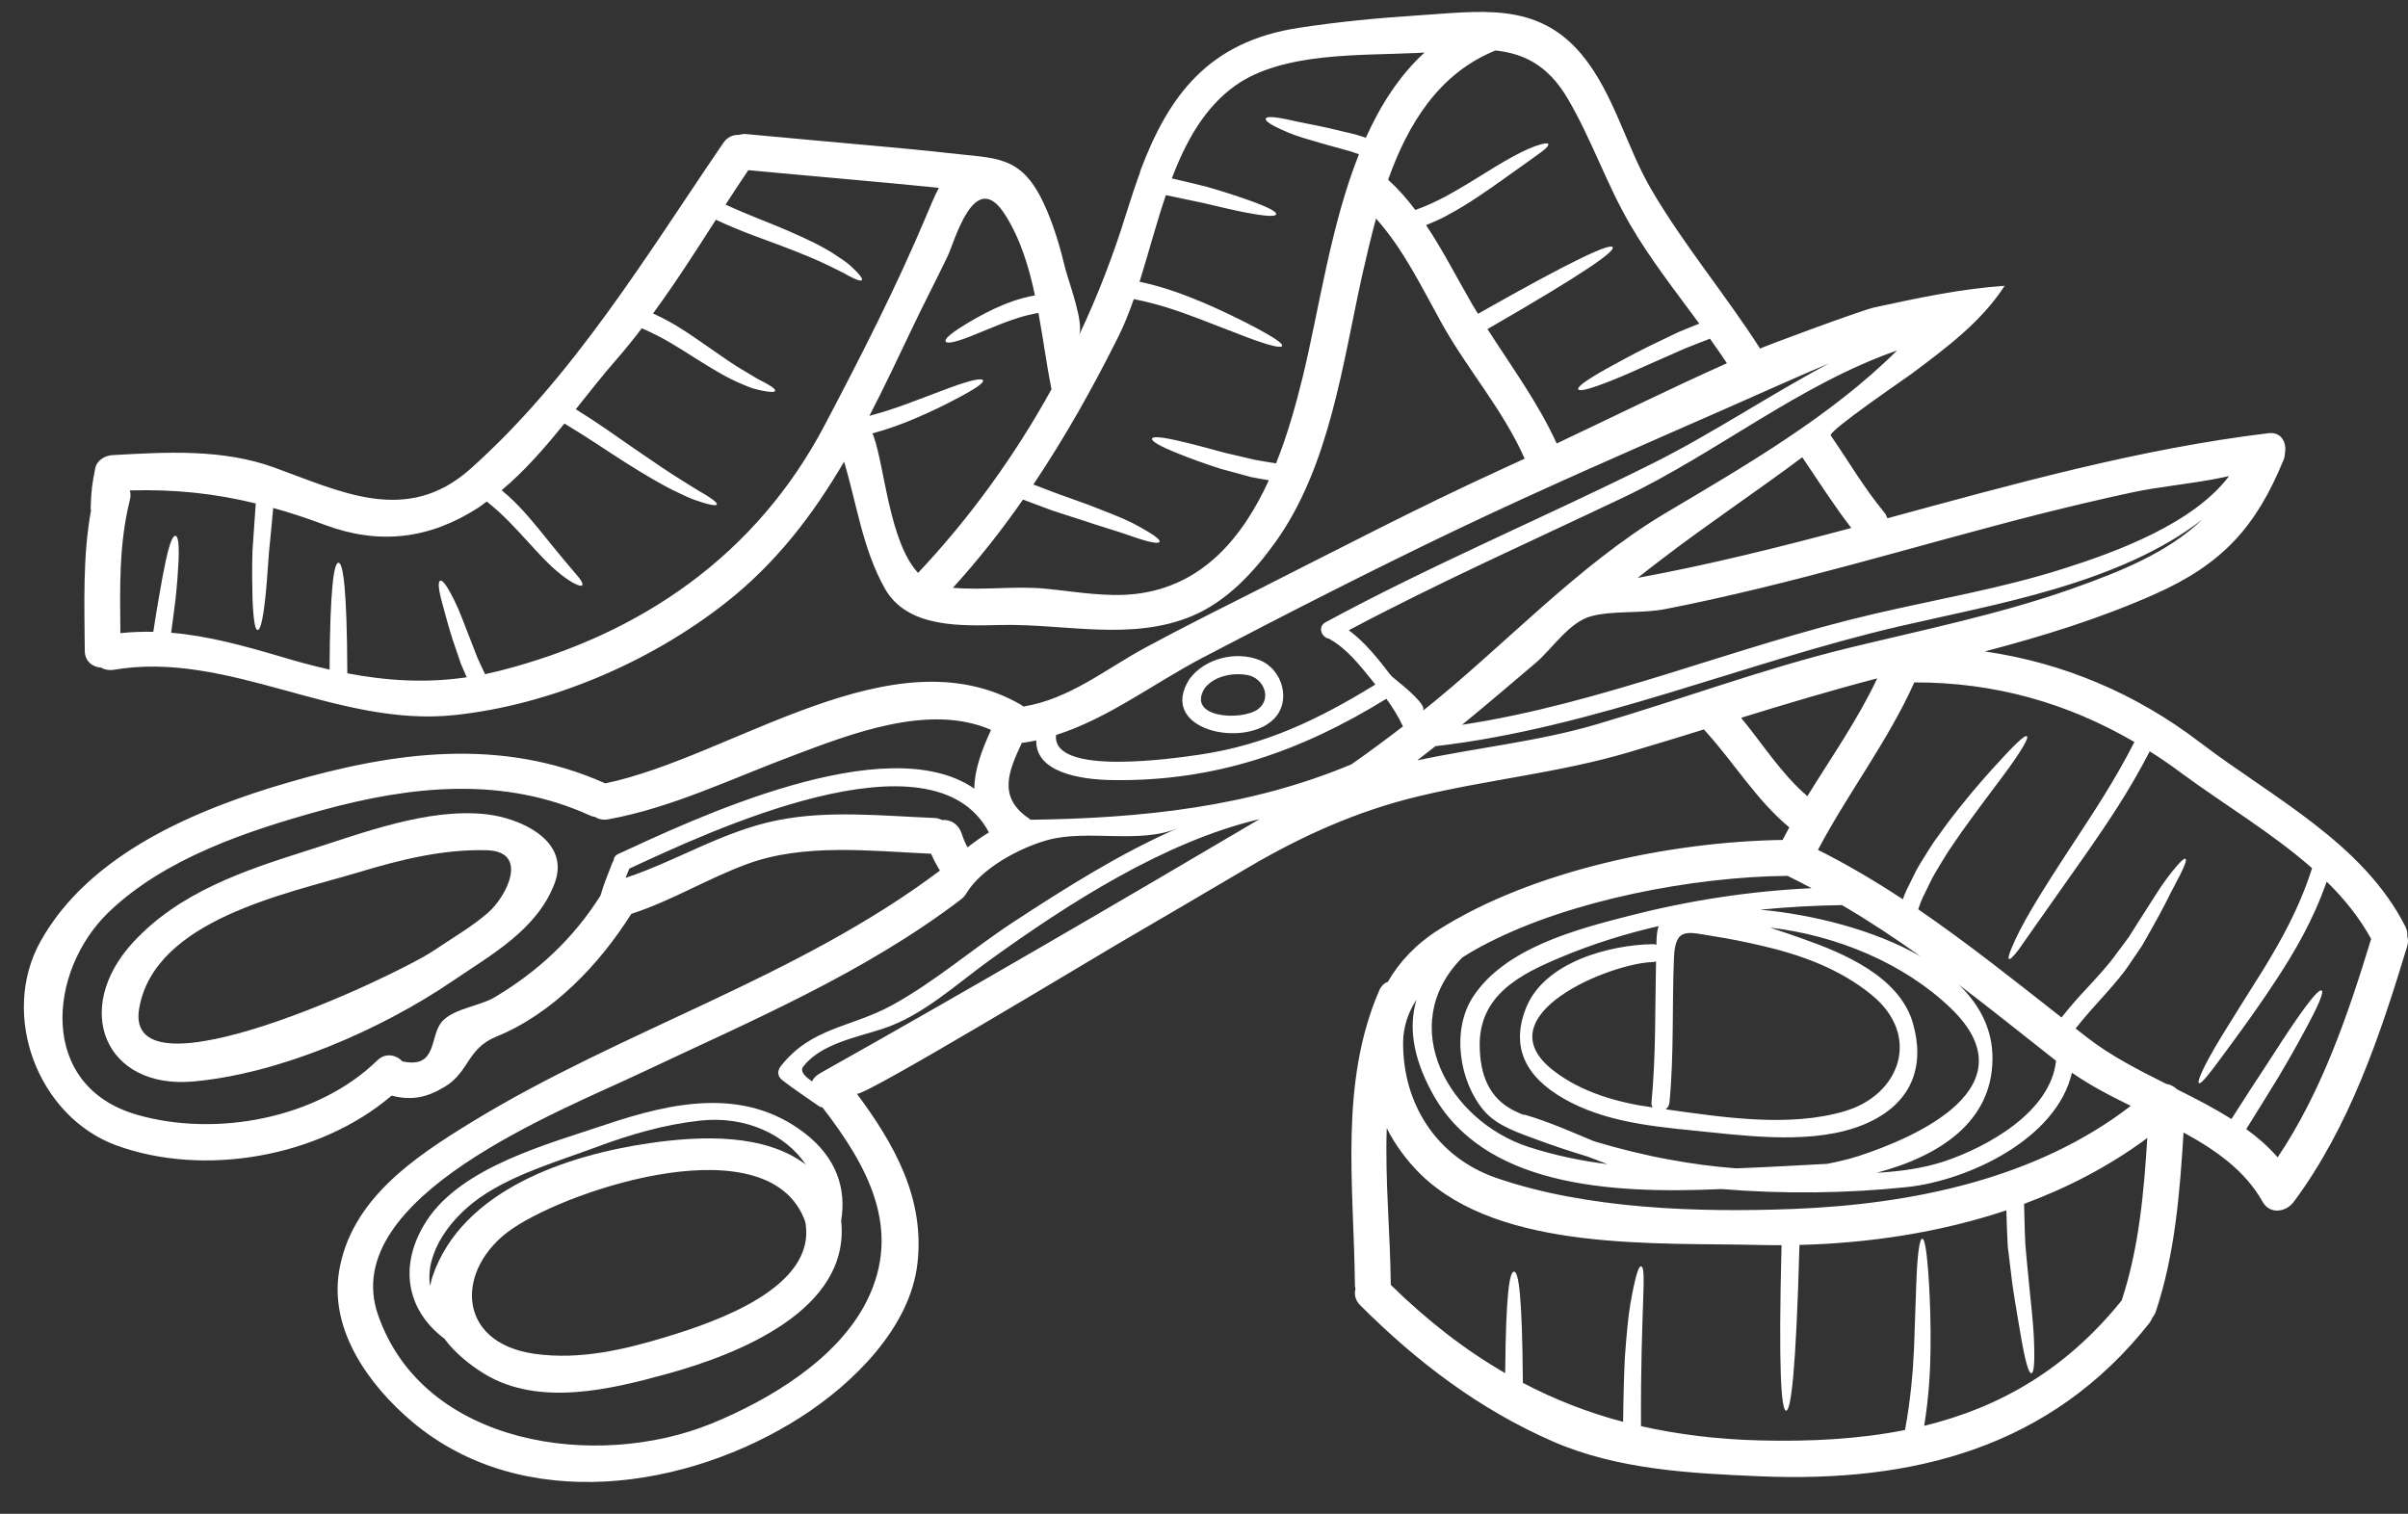 <?xml version="1.0" encoding="UTF-8" standalone="no"?><svg xmlns="http://www.w3.org/2000/svg" xmlns:xlink="http://www.w3.org/1999/xlink" fill="#ffffff" height="76.2" preserveAspectRatio="xMidYMid meet" version="1" viewBox="2.8 25.4 121.2 76.2" width="121.2" zoomAndPan="magnify"><rect x="2.8" y="25.4" width="121.2" height="76.2" fill="#333333" stroke="none"/><g id="change1_1"><path d="M 49.406 36.301 C 49.605 35.832 49.809 35.324 50.055 34.855 C 46.859 34.531 43.66 34.27 40.465 33.965 C 40.078 34.535 39.699 35.113 39.32 35.699 C 40.492 36.238 41.559 36.625 42.434 37.004 C 43.461 37.445 44.258 37.84 44.824 38.215 C 45.105 38.402 45.348 38.559 45.527 38.707 C 45.707 38.871 45.848 39.004 45.949 39.113 C 46.16 39.336 46.219 39.457 46.176 39.504 C 46.141 39.551 46.004 39.523 45.738 39.395 C 45.605 39.336 45.445 39.246 45.25 39.137 C 45.051 39.027 44.797 38.918 44.512 38.773 C 43.938 38.484 43.156 38.168 42.125 37.773 C 41.227 37.434 40.105 37.059 38.832 36.461 C 37.809 38.059 36.789 39.652 35.668 41.18 C 36.766 41.672 37.586 42.273 38.27 42.742 C 39.145 43.352 39.812 43.82 40.344 44.121 C 40.613 44.273 40.832 44.422 41.023 44.52 C 41.223 44.617 41.371 44.699 41.492 44.773 C 41.734 44.91 41.832 45.016 41.812 45.074 C 41.801 45.133 41.668 45.145 41.383 45.105 C 41.238 45.086 41.059 45.043 40.832 44.988 C 40.605 44.938 40.355 44.816 40.055 44.695 C 39.445 44.441 38.711 44.008 37.812 43.441 C 37.059 42.965 36.188 42.383 35.102 41.926 C 34.695 42.461 34.273 42.984 33.828 43.496 C 33.141 44.277 32.465 45.141 31.781 46 C 32.922 46.707 33.855 47.379 34.656 47.934 C 35.699 48.652 36.512 49.207 37.152 49.598 C 37.469 49.797 37.734 49.965 37.965 50.102 C 38.191 50.23 38.375 50.344 38.512 50.434 C 38.793 50.621 38.902 50.734 38.879 50.797 C 38.855 50.848 38.703 50.848 38.375 50.758 C 38.203 50.711 38 50.645 37.742 50.555 C 37.48 50.465 37.191 50.32 36.844 50.156 C 36.145 49.824 35.273 49.312 34.195 48.629 C 33.34 48.086 32.367 47.41 31.207 46.719 C 30.23 47.93 29.207 49.109 28.047 50.078 C 28.914 50.789 29.492 51.52 29.973 52.098 C 30.52 52.77 30.938 53.293 31.266 53.68 C 31.586 54.07 31.828 54.328 31.965 54.512 C 32.105 54.699 32.141 54.805 32.105 54.859 C 32.07 54.906 31.953 54.891 31.742 54.789 C 31.527 54.68 31.207 54.48 30.809 54.133 C 30.398 53.789 29.926 53.281 29.34 52.637 C 28.793 52.047 28.16 51.32 27.297 50.645 C 27.16 50.746 27.027 50.855 26.891 50.945 C 24.434 52.531 21.914 52.848 19.156 51.824 C 18.262 51.488 17.398 51.203 16.551 50.969 C 16.477 51.801 16.406 52.543 16.34 53.18 C 16.266 54.156 16.219 54.922 16.152 55.504 C 16.027 56.668 15.895 57.113 15.766 57.113 C 15.645 57.113 15.551 56.66 15.508 55.484 C 15.496 54.895 15.477 54.113 15.508 53.121 C 15.551 52.438 15.605 51.645 15.672 50.742 C 13.629 50.242 11.617 50.023 9.336 50.086 C 9.375 50.23 9.383 50.379 9.34 50.555 C 8.781 52.766 8.836 55.016 8.859 57.27 C 9.418 57.215 9.969 57.191 10.516 57.203 C 10.617 56.527 10.719 55.926 10.809 55.406 C 10.938 54.645 11.047 54.059 11.148 53.605 C 11.348 52.703 11.504 52.359 11.629 52.371 C 11.758 52.387 11.824 52.738 11.785 53.68 C 11.762 54.145 11.719 54.758 11.637 55.539 C 11.574 56.035 11.504 56.605 11.414 57.25 C 13.25 57.406 15.043 57.895 16.895 58.441 C 17.734 58.695 18.559 58.918 19.387 59.105 C 19.41 55.035 19.602 53.727 19.836 53.727 C 20.074 53.727 20.266 55.078 20.281 59.293 C 22.277 59.672 24.238 59.793 26.293 59.492 C 26.191 59.262 26.09 59.039 26.004 58.828 C 25.848 58.383 25.711 57.98 25.59 57.617 C 25.359 56.902 25.215 56.324 25.094 55.895 C 24.855 55.047 24.836 54.68 24.957 54.633 C 25.07 54.582 25.293 54.855 25.695 55.68 C 25.902 56.094 26.105 56.641 26.379 57.348 C 26.512 57.691 26.66 58.074 26.828 58.504 C 26.945 58.77 27.078 59.047 27.215 59.336 C 27.469 59.281 27.719 59.219 27.973 59.16 C 35.074 57.34 40.879 53.332 44.316 46.785 C 46.113 43.371 47.91 39.859 49.406 36.301 Z M 51.496 68.055 C 51.828 67.797 52.176 67.543 52.574 67.301 C 49.73 61.91 38.281 67.363 34.473 69.125 C 34.41 69.281 34.352 69.434 34.289 69.59 C 36.922 68.711 39.168 67.246 41.938 66.688 C 44.504 66.176 47.227 66.469 49.82 66.574 C 49.977 66.578 50.109 66.621 50.223 66.68 C 50.664 66.633 51.051 66.914 51.195 67.336 C 51.273 67.578 51.375 67.824 51.496 68.055 Z M 52.676 62.152 C 52.668 62.148 52.668 62.141 52.668 62.133 C 49.562 60.793 45.641 62.332 42.68 63.449 C 39.637 64.586 36.613 66.066 33.398 66.645 C 33.145 66.688 32.922 66.633 32.75 66.523 C 32.664 66.512 32.586 66.488 32.504 66.453 C 28.117 64.453 23.488 64.953 18.969 66.195 C 15.262 67.219 11.082 68.602 8.25 71.336 C 5.199 74.293 4.699 80.074 9.691 81.512 C 13.652 82.656 18.773 81.719 21.781 78.785 C 22.203 78.371 22.738 78.496 23.059 78.828 C 24.879 79.215 24.379 77.492 25.094 76.773 C 25.715 76.152 26.969 76.035 27.695 75.602 C 29.906 74.281 31.66 72.637 33.027 70.477 L 33.027 70.469 C 33.188 69.902 33.418 69.359 33.629 68.812 C 33.641 68.777 33.664 68.754 33.684 68.723 C 33.688 68.59 33.75 68.469 33.91 68.391 C 37.578 66.699 47.371 62.016 51.84 65.098 C 51.844 64.176 52.199 63.188 52.676 62.152 Z M 55.723 44.996 C 55.48 43.773 55.309 42.461 55.066 41.152 C 54.344 41.273 53.707 41.504 53.18 41.707 C 52.52 41.973 52 42.184 51.602 42.348 C 50.797 42.66 50.449 42.703 50.395 42.586 C 50.344 42.473 50.586 42.23 51.32 41.773 C 51.688 41.547 52.18 41.258 52.852 40.938 C 53.387 40.695 54.055 40.418 54.891 40.27 C 54.586 38.816 54.152 37.414 53.398 36.223 C 51.852 33.758 50.855 37.559 50.488 38.316 C 49.918 39.504 49.309 40.664 48.742 41.859 C 48.02 43.371 47.316 44.875 46.559 46.332 C 47.281 46.141 47.926 45.922 48.477 45.719 C 49.398 45.375 50.117 45.105 50.656 44.898 C 51.773 44.496 52.23 44.43 52.277 44.543 C 52.328 44.664 51.961 44.938 50.918 45.484 C 50.398 45.762 49.707 46.105 48.785 46.496 C 48.203 46.742 47.508 47 46.707 47.219 C 46.73 47.266 46.758 47.312 46.773 47.363 C 47.336 48.945 47.562 52.668 49.008 54.238 C 51.617 51.469 53.875 48.344 55.723 44.996 Z M 62.117 67.074 C 60.172 67.914 57.547 67.125 55.52 67.688 C 54.133 68.07 52.18 69.113 51.43 70.383 C 51.367 70.488 51.285 70.582 51.176 70.668 C 46.273 74.402 40.637 76.77 35.102 79.387 C 31.086 81.297 19.777 85.652 21.824 91.578 C 24.113 98.207 32.852 99.406 38.602 97.062 C 41.516 95.871 44.945 93.828 46.418 90.906 C 48.25 87.27 46.449 84.066 44.195 81.141 C 44.129 81.133 44.062 81.117 43.996 81.066 C 43.391 80.641 42.777 80.238 42.191 79.785 C 41.938 79.598 41.902 79.328 42.094 79.074 C 43.637 77.105 45.613 77.137 47.691 76.004 C 49.867 74.812 51.746 73.16 53.824 71.801 C 56.367 70.137 59.18 68.348 62.117 67.074 Z M 66.195 66.633 C 61.391 67.766 56.559 70.891 52.652 73.703 C 50.949 74.926 49.242 76.539 47.203 77.195 C 45.906 77.617 44.113 77.949 43.234 79.082 C 43.039 79.328 43.328 79.598 43.672 79.832 C 43.746 79.684 43.859 79.551 44.047 79.441 C 51.484 75.262 58.848 70.969 66.195 66.633 Z M 73.414 61.965 C 73.191 61.484 72.902 61.016 72.578 60.574 C 68.273 63.23 63.969 64.73 58.855 64.668 C 57.043 64.652 54.922 64.234 54.957 62.672 C 54.719 62.719 54.469 62.766 54.23 62.797 C 53.555 64.23 53.012 65.535 54.59 66.598 C 54.621 66.613 54.645 66.645 54.668 66.664 C 60.277 66.59 65.691 66.023 70.82 63.875 C 71.699 63.262 72.559 62.621 73.414 61.965 Z M 74.5 28.043 C 74.371 28.051 74.246 28.062 74.113 28.066 C 71.312 28.207 67.355 28 64.953 29.723 C 63.426 30.824 62.492 32.508 61.781 34.379 C 62.438 34.531 63.027 34.676 63.547 34.805 C 64.441 35.059 65.129 35.293 65.652 35.477 C 66.695 35.848 67.07 36.07 67.031 36.191 C 66.996 36.305 66.562 36.305 65.477 36.094 C 64.941 35.992 64.238 35.824 63.34 35.613 C 62.797 35.504 62.172 35.371 61.48 35.223 C 60.992 36.66 60.602 38.168 60.156 39.582 C 61.449 39.852 62.484 40.27 63.348 40.625 C 64.391 41.07 65.176 41.469 65.773 41.773 C 66.961 42.398 67.383 42.695 67.332 42.816 C 67.285 42.926 66.766 42.832 65.516 42.359 C 64.887 42.117 64.074 41.805 63.035 41.402 C 62.16 41.074 61.105 40.695 59.867 40.457 C 59.633 41.125 59.379 41.77 59.082 42.359 C 57.801 44.93 56.398 47.422 54.812 49.789 C 55.246 49.953 55.656 50.109 56.035 50.254 C 56.609 50.465 57.125 50.645 57.59 50.812 C 58.523 51.176 59.254 51.453 59.789 51.723 C 60.852 52.281 61.215 52.559 61.16 52.676 C 61.105 52.789 60.645 52.711 59.547 52.32 C 59 52.125 58.258 51.922 57.324 51.602 C 56.848 51.453 56.324 51.281 55.742 51.09 C 55.297 50.926 54.801 50.742 54.289 50.547 C 53.211 52.098 52.043 53.578 50.762 54.988 C 52.328 55.125 53.879 54.883 55.441 55.035 C 56.922 55.18 58.504 55.473 59.992 55.293 C 63.336 54.891 65.352 52.445 66.664 49.574 C 66.344 49.523 66.043 49.469 65.754 49.41 C 65.195 49.258 64.691 49.121 64.23 48.996 C 63.34 48.711 62.656 48.453 62.141 48.246 C 61.113 47.84 60.746 47.598 60.785 47.477 C 60.824 47.363 61.258 47.379 62.336 47.641 C 62.879 47.766 63.57 47.953 64.461 48.195 C 64.906 48.297 65.402 48.418 65.949 48.543 C 66.285 48.609 66.648 48.664 67.027 48.723 C 67.617 47.254 68.039 45.719 68.383 44.316 C 69.199 40.938 69.777 36.734 71.199 33.164 C 71.062 33.113 70.918 33.066 70.785 33.023 C 70.316 32.891 69.887 32.77 69.508 32.668 C 68.73 32.441 68.121 32.277 67.672 32.086 C 66.766 31.707 66.461 31.488 66.508 31.367 C 66.551 31.254 66.938 31.258 67.852 31.469 C 68.309 31.578 68.93 31.676 69.707 31.855 C 70.098 31.953 70.535 32.055 71.023 32.168 C 71.195 32.219 71.375 32.277 71.547 32.332 C 72.289 30.68 73.234 29.207 74.5 28.043 Z M 86.152 73.793 C 86.105 73.812 86.055 73.824 86 73.828 C 83.883 73.867 77.395 76.508 80.992 79.293 C 82.402 80.387 84.23 80.906 85.984 81.145 C 85.941 81.078 85.918 81 85.922 80.898 C 86.152 78.539 86.098 76.164 86.152 73.793 Z M 89.719 43.684 C 89.441 43.266 89.156 42.852 88.867 42.449 C 88.441 42.617 88.023 42.773 87.645 42.926 C 87.078 43.176 86.566 43.398 86.105 43.605 C 85.176 44.02 84.453 44.344 83.887 44.566 C 82.75 45.016 82.293 45.109 82.238 44.996 C 82.184 44.883 82.559 44.582 83.609 43.988 C 84.141 43.699 84.832 43.309 85.75 42.852 C 86.211 42.629 86.723 42.383 87.297 42.109 C 87.617 41.973 87.965 41.836 88.328 41.691 C 87.117 40.039 85.844 38.426 84.82 36.656 C 83.641 34.621 82.887 32.363 81.695 30.344 C 80.695 28.656 79.473 28.094 78.07 27.941 C 75.234 29.09 73.68 31.609 72.668 34.445 C 73.18 34.914 73.633 35.426 74.035 35.969 C 75.125 35.59 76.016 35.035 76.77 34.59 C 77.691 34.02 78.414 33.566 78.996 33.254 C 79.578 32.941 80.004 32.766 80.285 32.688 C 80.57 32.598 80.707 32.598 80.73 32.652 C 80.758 32.703 80.672 32.82 80.449 33 C 80.219 33.176 79.859 33.422 79.336 33.801 C 78.812 34.168 78.133 34.676 77.215 35.289 C 76.758 35.594 76.234 35.926 75.625 36.25 C 75.324 36.426 74.969 36.559 74.621 36.715 C 74.609 36.723 74.594 36.727 74.578 36.734 C 75.434 38.012 76.133 39.395 76.922 40.758 C 77.012 40.906 77.102 41.051 77.191 41.195 C 82.172 38.371 83.863 37.629 83.973 37.848 C 84.074 38.059 82.641 39.102 77.668 41.965 C 78.883 43.863 80.215 45.672 81.152 47.723 C 83.961 46.395 86.816 44.984 89.719 43.684 Z M 94.867 43.688 C 93.09 44.438 91.332 45.238 89.566 46.012 C 85.043 48 80.512 49.965 76.059 52.09 C 71.766 54.145 67.52 56.316 63.305 58.52 C 60.871 59.797 58.57 61.57 55.953 62.398 C 55.73 64.496 61.973 63.562 63.18 63.387 C 66.516 62.895 69.168 61.609 72.023 59.859 C 71.957 59.773 71.891 59.691 71.824 59.605 C 71.23 58.875 70.578 58.047 69.742 57.582 C 69.723 57.57 69.719 57.562 69.707 57.551 C 69.328 57.508 69.094 56.957 69.512 56.727 C 74.891 53.812 80.527 51.453 85.996 48.719 C 88.988 47.223 91.867 45.285 94.867 43.688 Z M 93.98 70.109 C 93.582 69.898 93.188 69.688 92.77 69.488 C 88.02 69.535 81.902 70.703 77.699 72.859 C 77.281 73.07 76.848 73.312 76.426 73.582 C 76.414 73.594 76.398 73.605 76.383 73.617 C 73.02 77.027 75.723 81.828 79.734 83.133 C 81.039 83.555 82.363 83.832 83.703 84 C 83.383 83.879 83.055 83.754 82.738 83.629 C 81.871 83.363 81.008 83.086 80.16 82.766 C 79.25 82.43 78.145 82.078 77.492 81.309 C 76.258 79.863 75.836 77.27 76.938 75.582 C 78.535 73.125 82.125 72.184 84.797 71.5 C 87.828 70.723 90.875 70.254 93.98 70.109 Z M 86.617 51.234 C 90.59 48.875 94.98 46.34 98.281 43.043 C 93.367 44.754 89.18 48.219 84.508 50.441 C 79.891 52.637 75.211 54.723 70.688 57.125 C 71.512 57.73 72.188 58.598 72.797 59.387 C 72.812 59.414 72.891 59.48 73 59.57 C 73.508 59.984 74.703 60.953 74.398 61.195 C 78.438 57.984 82.176 53.879 86.617 51.234 Z M 95.98 51.977 C 95.094 50.832 94.324 49.609 93.512 48.418 C 91.176 50.164 88.746 51.781 86.43 53.555 C 86.027 53.859 85.629 54.172 85.23 54.488 C 88.855 53.824 92.422 52.926 95.98 51.977 Z M 93.77 65.477 C 94.973 63.52 96.305 61.629 97.285 59.547 C 94.98 60.148 92.703 60.832 90.434 61.531 C 91.531 62.863 92.465 64.363 93.77 65.477 Z M 99.461 73.539 C 98.184 72.625 96.871 71.758 95.512 70.961 C 95.504 70.961 95.5 70.961 95.484 70.961 C 94.133 70.98 92.758 71.059 91.391 71.191 C 93.973 71.426 97.094 72.18 99.461 73.539 Z M 95.668 81.328 C 98.426 80.508 99.516 77.551 97.023 75.496 C 95.418 74.172 93.422 73.449 91.414 72.992 C 90.645 72.816 89.875 72.656 89.098 72.535 C 87.746 72.324 87.121 72.027 87.055 73.602 C 86.953 76.039 87.062 78.473 86.828 80.898 C 86.816 81.055 86.734 81.172 86.633 81.238 C 89.531 81.645 92.871 82.164 95.668 81.328 Z M 96.352 83.59 C 99.195 82.664 105.117 80.109 100.973 76.137 C 98.637 73.895 95.246 72.48 91.891 72.094 C 92.535 72.301 93.113 72.504 93.539 72.656 C 95.605 73.383 98.406 74.562 99.082 76.906 C 99.691 79.039 99.039 80.785 97.062 81.797 C 94.699 83.008 91.41 82.656 88.879 82.395 C 86.543 82.152 83.996 81.988 81.871 80.898 C 79.859 79.871 78.711 78.363 79.617 76.117 C 80.547 73.824 83.805 72.961 86 72.926 C 86.066 72.922 86.121 72.938 86.172 72.957 C 86.176 72.691 86.176 72.312 86.285 72.016 C 84.594 72.406 82.938 72.922 81.352 73.59 C 79.324 74.438 77.215 75.496 77.277 78.098 C 77.305 79.488 77.734 80.711 79.082 81.344 C 79.203 81.406 79.324 81.453 79.449 81.508 C 79.484 81.512 79.527 81.508 79.57 81.52 C 80.762 81.867 81.902 82.379 83.043 82.852 C 84.316 83.234 85.605 83.551 86.863 83.777 C 87.945 83.977 89.062 84.129 90.188 84.211 C 91.719 84.156 93.246 84.062 94.77 83.984 C 95.305 83.879 95.836 83.758 96.352 83.59 Z M 100.684 83.852 C 102.809 83.133 106.008 81.395 106.285 78.797 C 104.656 77.516 103.043 76.219 101.398 74.969 C 102.453 75.992 103.105 77.238 103.086 78.719 C 103.062 81.855 100.449 83.586 97.262 84.434 C 98.445 84.367 99.598 84.211 100.684 83.852 Z M 110.047 81.066 C 108.992 80.551 107.977 80.02 107.086 79.398 C 106.32 82.723 101.895 84.812 98.805 85.152 C 95.746 85.477 92.543 85.508 89.441 85.254 C 83.75 85.512 77.434 85.086 74.891 80.422 C 73.879 78.574 73.703 77.027 74.098 75.719 C 73.688 76.34 73.434 77.051 73.422 77.859 C 73.398 80.973 75.121 83.656 78.105 84.691 C 82.66 86.266 88.301 86.441 93.094 86.254 C 99.008 86.02 105.285 84.746 110.047 81.066 Z M 109.59 90.859 C 110.465 88.191 110.703 85.457 110.879 82.684 C 109 84.078 106.898 85.176 104.676 86 C 104.699 86.746 104.707 87.434 104.742 88.066 C 104.801 88.75 104.863 89.379 104.918 89.938 C 105.031 91.062 105.129 91.949 105.164 92.629 C 105.23 93.996 105.172 94.516 105.043 94.527 C 104.922 94.539 104.754 94.035 104.523 92.707 C 104.418 92.047 104.25 91.168 104.086 90.039 C 104.02 89.469 103.941 88.836 103.855 88.137 C 103.82 87.582 103.805 86.969 103.785 86.324 C 100.43 87.445 96.852 87.98 93.371 88.066 C 93.199 94.414 92.945 96.41 92.699 96.41 C 92.457 96.395 92.305 94.438 92.469 88.078 C 92.109 88.078 91.754 88.078 91.398 88.07 C 86.242 87.938 78.367 88.426 74.336 84.543 C 73.609 83.832 73.023 83.031 72.598 82.188 C 72.508 84.82 72.777 87.516 72.801 90.059 C 72.801 90.066 72.801 90.07 72.801 90.078 C 74.645 91.883 76.547 93.359 78.559 94.52 C 78.594 90.484 78.781 89.41 79.004 89.41 C 79.234 89.41 79.418 90.57 79.449 95.008 C 81.051 95.852 82.727 96.504 84.496 96.973 C 84.508 95.676 84.539 94.664 84.582 93.738 C 84.672 92.574 84.742 91.703 84.863 91.016 C 85.105 89.648 85.273 89.125 85.398 89.145 C 85.707 89.199 85.367 91.195 85.395 97.188 C 87.266 97.609 89.234 97.852 91.348 97.906 C 93.934 97.973 96.383 97.84 98.684 97.383 C 98.973 95.82 99.082 94.441 99.137 93.293 C 99.184 91.914 99.219 90.84 99.25 90.023 C 99.309 88.379 99.43 87.754 99.551 87.754 C 99.676 87.754 99.793 88.371 99.891 90.016 C 99.938 90.84 99.984 91.918 99.969 93.316 C 99.953 94.402 99.891 95.688 99.648 97.172 C 103.43 96.25 106.777 94.352 109.59 90.859 Z M 107.023 55.059 C 109.633 54.137 111.914 53.199 113.656 51.543 C 109.469 54.793 103.211 55.812 98.406 56.926 C 90.609 58.738 83.027 62.043 75.047 62.961 C 74.746 63.199 74.441 63.441 74.133 63.676 C 77.137 63.031 80.219 62.73 83.191 61.852 C 87.406 60.609 91.531 59.07 95.801 58.027 C 99.551 57.113 103.375 56.34 107.023 55.059 Z M 114.996 49.363 C 114.906 49.379 114.816 49.402 114.727 49.422 C 113.16 49.758 111.594 49.867 110.055 50.199 C 108.512 50.531 106.977 50.898 105.445 51.281 C 102.309 52.078 99.195 52.965 96.066 53.805 C 92.938 54.645 89.801 55.438 86.621 56.059 C 85.41 56.293 84.016 56.125 82.902 56.414 C 81.781 56.707 80.938 58.051 80.094 58.77 C 78.867 59.816 77.637 60.859 76.391 61.883 C 83.453 60.816 90.18 57.914 97.129 56.301 C 100.285 55.566 103.488 55.027 106.59 54.047 C 109.371 53.168 113.191 51.754 114.996 49.363 Z M 117.441 83.656 C 119.66 80.34 120.973 76.508 122.145 72.66 C 121.555 71.59 120.789 70.637 119.906 69.777 C 119.199 71.801 118.262 73.34 117.461 74.582 C 116.551 75.98 115.785 77.02 115.207 77.816 C 114.047 79.398 113.602 79.996 113.473 79.922 C 113.379 79.871 113.645 79.148 114.68 77.461 C 115.195 76.625 115.879 75.535 116.758 74.137 C 117.559 72.816 118.504 71.191 119.172 69.102 C 117.137 67.312 114.691 65.863 112.613 64.328 C 112.082 63.93 111.547 63.562 111 63.219 C 109.945 65.273 108.848 66.855 107.953 68.156 C 106.977 69.543 106.211 70.625 105.629 71.457 C 105.043 72.277 104.656 72.855 104.395 73.211 C 104.121 73.57 103.973 73.703 103.918 73.672 C 103.863 73.645 103.906 73.449 104.086 73.035 C 104.262 72.617 104.566 71.988 105.09 71.105 C 105.605 70.227 106.324 69.109 107.258 67.688 C 108.125 66.355 109.199 64.766 110.23 62.75 C 106.855 60.785 103.195 59.742 99.152 59.75 C 97.816 62.727 95.816 65.309 94.301 68.18 C 95.789 68.926 97.203 69.766 98.574 70.668 C 98.637 70.492 98.703 70.32 98.781 70.16 C 99.016 69.711 99.203 69.258 99.449 68.867 C 99.695 68.48 99.918 68.102 100.152 67.758 C 100.395 67.43 100.621 67.109 100.84 66.809 C 101.73 65.633 102.484 64.773 103.066 64.121 C 104.23 62.832 104.719 62.383 104.82 62.461 C 104.918 62.531 104.605 63.133 103.562 64.531 C 103.043 65.23 102.352 66.129 101.516 67.301 C 101.309 67.598 101.094 67.91 100.871 68.242 C 100.652 68.578 100.449 68.938 100.219 69.312 C 99.984 69.688 99.824 70.109 99.598 70.527 C 99.504 70.734 99.418 70.949 99.348 71.172 C 101.828 72.871 104.184 74.75 106.562 76.617 C 106.977 76.094 107.391 75.617 107.781 75.207 C 108.398 74.539 108.934 73.961 109.344 73.379 C 109.555 73.09 109.766 72.828 109.949 72.566 C 110.121 72.293 110.281 72.035 110.438 71.793 C 110.746 71.305 111.016 70.883 111.254 70.516 C 111.711 69.777 112.105 69.293 112.355 69 C 112.613 68.699 112.75 68.598 112.801 68.633 C 112.855 68.668 112.812 68.844 112.648 69.191 C 112.492 69.547 112.191 70.055 111.805 70.844 C 111.605 71.227 111.371 71.672 111.082 72.18 C 110.938 72.438 110.781 72.711 110.621 72.992 C 110.438 73.273 110.23 73.562 110.02 73.879 C 109.344 74.918 108.258 75.914 107.27 77.172 C 107.477 77.336 107.68 77.492 107.887 77.652 C 109.066 78.562 110.445 79.266 111.836 79.961 C 112.039 79.988 112.234 80.094 112.383 80.238 C 113.324 80.707 114.25 81.184 115.113 81.73 C 115.762 80.711 116.328 79.832 116.82 79.094 C 117.461 78.098 117.961 77.328 118.363 76.75 C 119.164 75.594 119.539 75.195 119.652 75.258 C 119.762 75.316 119.582 75.836 118.91 77.082 C 118.582 77.703 118.129 78.516 117.527 79.539 C 117.059 80.309 116.504 81.199 115.859 82.234 C 116.438 82.656 116.973 83.121 117.441 83.656 Z M 123.965 72.527 C 124.012 72.68 124.012 72.855 123.957 73.039 C 122.598 77.52 121.066 82.105 118.25 85.898 C 117.859 86.422 117.047 86.543 116.684 85.898 C 115.816 84.344 114.34 83.297 112.703 82.406 C 112.512 85.453 112.281 88.48 111.312 91.406 C 111.27 91.535 111.203 91.641 111.133 91.727 C 111.098 91.824 111.047 91.914 110.98 92.004 C 106.02 98.273 99.117 100.047 91.348 99.711 C 87.844 99.562 84.203 99.375 80.945 97.953 C 77.238 96.332 74.102 93.941 71.262 91.102 C 71.008 90.848 70.953 90.547 71.023 90.281 C 71.008 90.215 70.996 90.145 70.996 90.059 C 70.945 85.109 70.195 79.93 72.223 75.25 C 72.324 75.023 72.48 74.883 72.652 74.824 C 73.234 73.812 74.086 72.906 75.211 72.199 C 79.926 69.215 86.895 67.766 92.523 67.68 C 92.633 67.469 92.746 67.258 92.859 67.047 C 91.191 65.664 90.09 63.797 88.629 62.195 C 88.602 62.172 88.586 62.141 88.566 62.117 C 87.301 62.508 86.031 62.898 84.762 63.273 C 81.285 64.301 77.66 64.645 74.145 65.496 C 71.113 66.223 68.297 67.492 65.617 69.07 C 63.418 70.367 61.215 71.66 59.004 72.949 C 57.898 73.594 46.117 80.711 45.926 80.453 C 47.809 82.984 49.355 85.711 48.977 89 C 48.605 92.246 45.727 95.051 43.117 96.727 C 37.434 100.379 29.105 101.656 23.539 96.961 C 21.391 95.141 19.375 92.383 19.867 89.391 C 20.465 85.781 23.625 83.668 26.547 81.879 C 34.176 77.215 42.918 74.629 50.109 69.223 C 49.941 68.953 49.789 68.668 49.664 68.375 C 46.664 68.242 43.281 67.832 40.41 68.891 C 38.41 69.625 36.602 70.746 34.574 71.402 C 32.965 73.957 30.609 76.43 27.781 77.582 C 26.312 78.176 26.426 79.344 25.203 80.094 C 24.277 80.66 23.512 80.805 22.512 80.551 C 18.879 83.652 13.062 84.668 8.645 83.051 C 4.688 81.59 2.777 76.473 4.844 72.777 C 7.305 68.367 12.695 66.129 17.316 64.785 C 22.668 63.23 28.035 62.5 33.266 64.832 C 39.672 63.5 47.738 57.148 54.188 60.875 C 54.234 60.906 54.277 60.938 54.312 60.965 C 56.652 60.582 58.438 59.082 60.504 57.969 C 62.395 56.949 64.316 55.992 66.238 55.023 C 70.223 53.012 74.176 50.945 78.238 49.086 C 78.672 48.891 79.105 48.688 79.539 48.488 C 78.457 46.027 76.66 44.008 75.359 41.664 C 74.348 39.84 73.441 37.949 72.059 36.402 C 71.801 37.348 71.578 38.305 71.367 39.234 C 70.375 43.695 69.73 48.879 66.988 52.699 C 65.906 54.203 64.551 55.672 62.805 56.406 C 59.75 57.684 56.441 56.801 53.23 56.859 C 51.242 56.902 48.477 57.051 47.336 55.023 C 46.219 53.035 45.93 50.789 45.285 48.641 C 43.719 51.309 41.867 53.75 39.305 55.758 C 35.496 58.742 30.508 60.883 25.68 61.395 C 19.734 62.027 14.309 58.125 8.512 59.117 C 8.27 59.152 8.059 59.105 7.891 59.008 C 7.461 58.98 7.066 58.691 7.066 58.141 C 7.051 55.781 6.957 53.422 7.379 51.098 C 7.367 51.043 7.359 50.98 7.367 50.914 C 7.391 50.098 7.434 49.777 7.594 48.969 C 7.68 48.566 8.082 48.332 8.469 48.309 C 11.184 48.156 13.988 47.988 16.594 48.93 C 19.969 50.152 23.277 51.848 26.469 49.008 C 31.66 44.383 35.328 38.273 39.203 32.598 C 39.41 32.289 39.711 32.176 40 32.191 C 40.113 32.152 40.238 32.133 40.387 32.152 C 42.602 32.363 44.816 32.555 47.027 32.758 C 48.176 32.867 49.328 32.965 50.473 33.098 C 52.93 33.391 54.176 33.164 55.332 35.633 C 55.824 36.684 56.152 37.816 56.426 38.945 C 56.59 39.59 57.387 41.691 57.102 42.293 C 58.055 40.281 58.855 38.203 59.504 36.09 C 59.723 35.398 59.945 34.723 60.18 34.078 L 60.191 34.012 C 61.605 30.246 63.598 27.488 68.195 26.797 C 70.164 26.496 72.152 26.305 74.145 26.176 C 77.258 25.984 80.141 25.449 82.387 28.117 C 84.016 30.055 84.629 32.723 85.887 34.891 C 87.527 37.711 89.633 40.203 91.391 42.949 C 91.391 42.906 96.492 41.016 97.137 40.875 C 99.305 40.406 101.484 39.938 103.699 39.785 C 102.527 41.605 100.738 42.926 99.027 44.207 C 98.684 44.461 94.801 47.109 94.945 47.32 C 95.836 48.613 96.629 49.969 97.629 51.18 C 97.715 51.281 97.762 51.387 97.797 51.488 C 104.129 49.77 110.438 47.996 116.969 47.207 C 117.629 47.121 117.906 47.688 117.805 48.211 C 117.805 48.312 117.785 48.43 117.738 48.547 C 116.352 51.926 114.66 53.793 111.266 55.305 C 108.492 56.539 105.613 57.426 102.699 58.191 C 106.629 58.762 110.293 60.297 113.523 62.766 C 117.152 65.531 121.734 67.824 123.867 72.039 C 123.953 72.211 123.977 72.371 123.965 72.527" fill="inherit"/><path d="M 66.117 61.098 C 66.832 60.562 66.406 59.551 65.621 59.387 C 64.895 59.238 63.902 59.414 63.43 60.051 C 62.504 61.551 65.309 61.699 66.117 61.098 Z M 66.23 58.641 C 67.344 59.105 67.82 60.688 66.91 61.598 C 65.418 63.086 61.059 62.152 62.656 59.598 C 63.426 58.535 65.027 58.141 66.23 58.641" fill="inherit"/><path d="M 43.359 84.023 C 42.324 82.5 40.32 81.555 38.035 81.809 C 36.219 82.008 34.496 82.512 32.785 83.152 C 30.93 83.84 28.938 84.418 27.258 85.48 C 25.445 86.637 24.18 88.488 24.449 90.137 C 24.48 89.969 24.523 89.801 24.578 89.625 C 26.078 85.297 31.332 83.551 35.477 82.945 C 38.109 82.562 41.289 82.453 43.359 84.023 Z M 36.387 92.68 C 38.789 91.945 43.961 90.203 43.328 86.891 C 41.559 81.961 31.598 85.203 28.598 87.242 C 25.711 89.203 25.703 92.996 29.727 93.551 C 32.004 93.863 34.219 93.34 36.387 92.68 Z M 43.258 82.406 C 44.926 83.668 45.402 85.258 45.137 86.848 C 45.617 91.328 39.988 93.559 36.41 94.547 C 33.555 95.336 29.93 96.227 27.184 94.559 C 26.445 94.105 25.695 93.504 25.168 92.785 C 23.277 91.371 22.812 89.094 24.281 86.836 C 26.059 84.121 30.387 82.988 33.277 82.012 C 36.629 80.887 40.227 80.105 43.258 82.406" fill="inherit"/><path d="M 27.359 71.348 C 28.316 70.512 29.438 68.258 27.305 68.199 C 25.105 68.137 22.938 68.676 20.848 69.309 C 17.207 70.398 10.582 71.691 9.805 76.16 C 8.969 80.996 22.738 74.535 24.672 73.223 C 25.57 72.613 26.539 72.059 27.359 71.348 Z M 27.305 66.391 C 28.93 66.578 31.555 67.688 30.707 69.887 C 29.816 72.203 27.547 73.445 25.582 74.781 C 21.969 77.238 16.883 79.453 12.516 79.84 C 8.082 80.227 6.414 76.191 9.496 72.836 C 11.836 70.301 15.074 69.223 18.277 68.211 C 21.055 67.332 24.336 66.055 27.305 66.391" fill="inherit"/></g></svg>